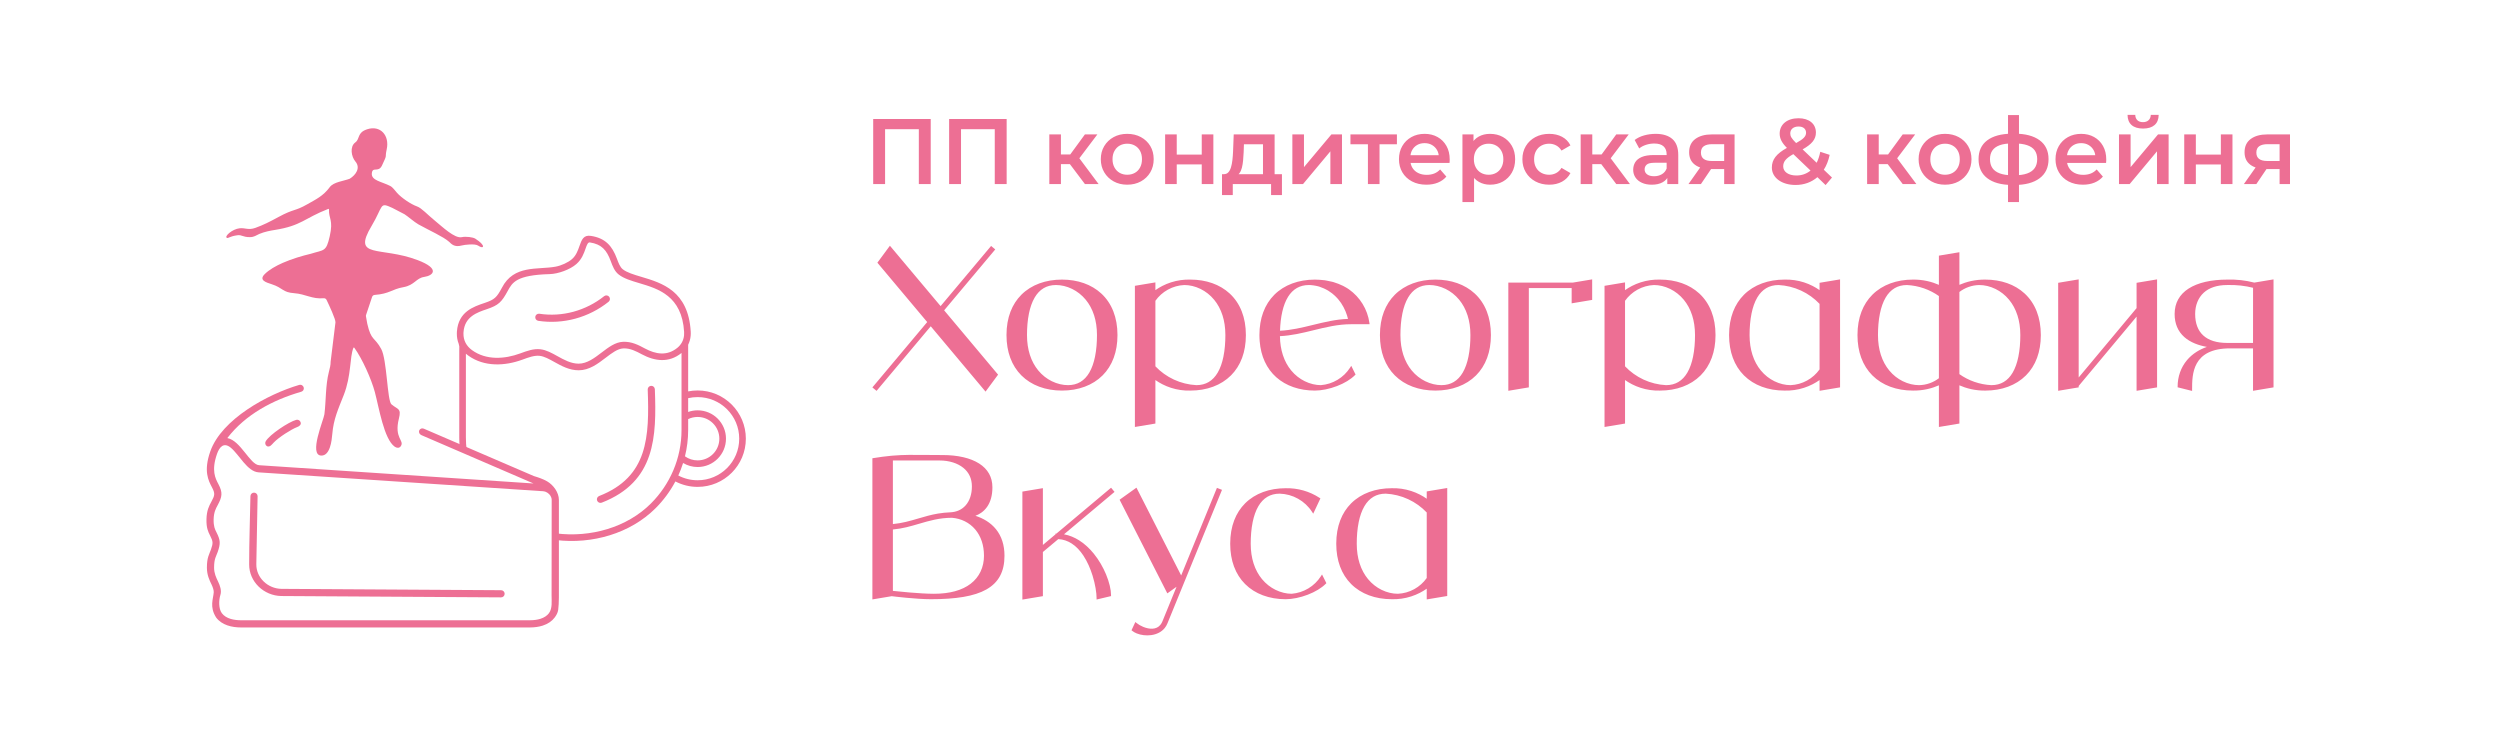 <?xml version="1.0" encoding="UTF-8"?> <svg xmlns="http://www.w3.org/2000/svg" xmlns:xlink="http://www.w3.org/1999/xlink" xmlns:xodm="http://www.corel.com/coreldraw/odm/2003" xml:space="preserve" width="100mm" height="30mm" version="1.1" style="shape-rendering:geometricPrecision; text-rendering:geometricPrecision; image-rendering:optimizeQuality; fill-rule:evenodd; clip-rule:evenodd" viewBox="0 0 10000 3000"> <defs> <style type="text/css"> .fil0 {fill:#ED6F94} .fil1 {fill:#ED6F94;fill-rule:nonzero} </style> </defs> <g id="Слой_x0020_1">  <g id="_3021596148336"> <path class="fil0" d="M2221.72 1066.79c24.17,-4.51 50.88,-16.94 66.26,-30.39 16.57,-14.49 23.59,-34.47 29.38,-50.9 9.33,-26.57 16.39,-46.6 46.42,-41.92 56.72,8.83 84.52,38.88 103.86,91.15 6.33,17.17 12.54,33.89 23.73,42.58 16.64,12.94 43.59,20.98 73.4,29.86 83.81,24.99 188.39,56.18 198.13,219.07 0.35,5.85 0.23,11.63 -0.3,17.29 -1.21,12.94 -4.67,24.79 -9.98,35.42l0 186.62c12.42,-2.47 25.22,-3.75 37.9,-3.75 53.24,0 101.46,21.58 136.37,56.49 34.9,34.9 56.49,83.12 56.49,136.37 0,53.25 -21.59,101.47 -56.49,136.37 -34.91,34.9 -83.13,56.49 -136.37,56.49 -31.06,0 -61.49,-7.42 -89.01,-21.76 -20.92,39.5 -47.63,75.5 -78.97,106.85 -101.92,101.92 -254.37,144.79 -398.36,127.59l0.42 -26.59c136.98,17.12 282.59,-23.15 379.19,-119.76 75.47,-75.46 122.3,-179.54 122.3,-294.02l0 -308.03 -0.43 0.35c-49.94,40.35 -106.25,32.95 -158.27,5.09 -22.38,-11.97 -46.44,-24.85 -74.05,-23.64 -22.79,0.99 -46.27,18.88 -70.88,37.64 -31.85,24.28 -65.42,49.88 -107.89,49.88 -37.41,0 -68.44,-17.24 -97.54,-33.43 -20.49,-11.39 -39.96,-22.22 -58.25,-24.33 -21.21,-2.43 -44.48,6.14 -68.93,15.16 -70.24,25.9 -153.25,29.98 -217.33,-16.57 -3.14,-2.27 -6.12,-4.65 -8.95,-7.12l0 335.28c0,17.13 1.07,33.86 3.12,50.16l-28 -12.3c-1.08,-12.4 -1.64,-25.02 -1.64,-37.86 0,-143.74 0,-235.27 0,-348.4l0.21 -15.73 -2.43 -10.79c-5.09,-12.64 -7.68,-26.65 -7.43,-42 0.05,-2.77 0.14,-5.18 0.3,-7.18 5.82,-78.91 65.42,-98.97 110.73,-114.21 40.39,-13.58 48.15,-21.85 69.14,-60.48 47.58,-93.27 144.06,-71.48 214.15,-84.55zm138.04 -97.1c-8.35,-1.29 -12.27,9.8 -17.43,24.51 -6.82,19.42 -15.12,43.02 -36.93,62.09 -25.48,22.27 -72.85,39.2 -106.42,40.13 -133.51,3.74 -149.52,33.18 -168.2,67.56 -24.27,44.73 -36.71,57.01 -83.96,72.91 -38.1,12.82 -88.18,29.67 -92.7,91.06l-0.3 5.62c-0.48,28.55 12.23,50.96 34.23,66.95 56.85,41.31 130.81,35.97 192.68,13.15 27.46,-10.13 53.59,-19.76 81.05,-16.59 23.44,2.69 45.17,14.79 68.08,27.53 26.13,14.53 53.97,30 84.71,30 33.63,0 63.5,-22.78 91.82,-44.37 28,-21.34 54.68,-41.69 85.82,-43.04 34.78,-1.53 62.16,13.13 87.63,26.76 42.45,22.73 87.79,31.08 129.25,-2.41 15.13,-12.24 25.22,-29.42 27.2,-50.45 0.39,-4.18 0.45,-8.63 0.18,-13.31 -8.62,-144.35 -103.35,-172.6 -179.26,-195.24 -32.34,-9.65 -61.59,-18.36 -82.11,-34.3 -17.13,-13.31 -24.63,-33.58 -32.32,-54.41 -15.9,-42.95 -35.84,-66.8 -83.02,-74.15zm392.86 622.97l0 55.15c12.16,-4.28 24.99,-6.52 37.9,-6.52 31.29,0 59.65,12.69 80.16,33.21 20.54,20.53 33.23,48.88 33.23,80.18 0,31.3 -12.69,59.66 -33.23,80.17 -20.51,20.52 -48.87,33.21 -80.16,33.21 -20.47,0 -40.61,-5.58 -58.16,-16.08 -5.39,17.15 -11.8,33.85 -19.17,50.03 23.91,12.57 50.32,19 77.33,19 45.92,0 87.52,-18.62 117.61,-48.72 30.09,-30.09 48.72,-71.68 48.72,-117.61 0,-45.93 -18.63,-87.52 -48.72,-117.61 -30.09,-30.1 -71.69,-48.72 -117.61,-48.72 -12.82,0 -25.42,1.41 -37.9,4.31zm0 83.81l0 43.38c0,36.31 -4.42,71.62 -12.76,105.44 14.87,10.7 32.34,16.25 50.66,16.25 23.97,0 45.7,-9.73 61.41,-25.44 15.72,-15.71 25.45,-37.44 25.45,-61.42 0,-23.99 -9.73,-45.71 -25.45,-61.43 -15.71,-15.7 -37.44,-25.43 -61.41,-25.43 -13.27,0 -25.99,2.85 -37.9,8.65zm-336.03 -491.81c6.18,-4.92 15.19,-3.89 20.1,2.29 4.91,6.19 3.88,15.2 -2.3,20.11 -39.68,31.67 -85.23,54.56 -133.28,67.59 -47.88,12.98 -98.32,16.22 -147.95,8.66 -7.84,-1.17 -13.22,-8.47 -12.05,-16.3 1.18,-7.82 8.49,-13.22 16.3,-12.04 45.67,6.95 92.1,3.97 136.2,-7.99 44.39,-12.04 86.42,-33.15 122.98,-62.32zm174.25 373.42c-0.28,-7.88 5.89,-14.51 13.78,-14.79 7.88,-0.27 14.52,5.9 14.79,13.79 3.51,95.87 4.08,187.22 -22.64,265.75 -27.29,80.14 -82.32,145.94 -189.78,187.79 -7.37,2.85 -15.65,-0.81 -18.5,-8.17 -2.84,-7.36 0.83,-15.64 8.18,-18.49 98.21,-38.25 148.32,-97.88 172.99,-170.32 25.2,-74.07 24.58,-162.53 21.18,-255.56z"></path> <path class="fil0" d="M845.99 2337.64c-8.37,-17.24 -18.38,-37.92 -18.38,-66.97 0,-41.69 9.25,-52.38 16.21,-72.66 8.7,-25.25 9.06,-31.3 -3.51,-55.88 -7.58,-14.88 -15.31,-30.02 -14.41,-65.58 0.89,-35.21 10.48,-52.92 19.29,-69.17 13.74,-25.46 16.18,-32.71 2.87,-57.79 -14.57,-27.47 -34.54,-65.09 -6.96,-143.8 45.52,-129.67 230.64,-229.22 354.94,-265.9 18.96,-5.6 28.12,21.51 7.84,27.4 -112.96,32.79 -222.26,90.78 -294.57,184.97 53.17,9.71 90.63,106.47 127.25,108.57l1097.43 73.06 -446.84 -192.66c-21.09,-9.08 -9.43,-34.05 9.19,-26.04l439.3 189.16c17.84,5.34 36.57,11.6 52.87,21.05 24.49,14.17 47.04,44.04 47.04,74.27l0 339.01c0,28.63 0.84,76.03 -2.83,101.07 -1.63,11.19 -7.23,21.22 -14.04,30.31 -10.79,14.39 -26.75,25.64 -47.97,32.43 -14.8,4.74 -32.1,7.36 -51.87,7.36l-79.76 0 -1074.73 0c-36.43,0 -76.82,-9.12 -99.82,-39.79 -27.42,-43.07 -11.34,-74.18 -9.58,-101.23 0.58,-8.73 -4.99,-22.99 -8.96,-31.19zm1360.77 -337.97c0,-11.79 -7.13,-22.19 -16.68,-28.49 -10.07,-6.62 -17.06,-6.31 -27.95,-6.93l-1127.13 -74.77c-45.8,-2.6 -77.69,-70.73 -112.02,-98.78 -28.25,-23.15 -45.36,-2.22 -54.8,24.52 -23.42,66.83 -6.83,98.08 5.27,120.88 18.22,34.31 15.49,50.85 -2.98,84.94 -7.3,13.4 -15.21,28.02 -15.92,56.19 -0.72,28.36 5.31,40.22 11.27,51.86 16.21,31.7 16.57,45.16 5.2,78.26 -6.28,18.29 -14.65,26.37 -14.65,63.32 0,22.61 8.43,40 15.46,54.49 8.46,17.45 15.39,37.14 9.73,54.77 -6.52,20.35 -7.51,55.04 5.9,72.94 17.07,22.77 50.21,28.2 76.89,28.2l1074.73 0 79.76 0c16.92,0 31.27,-2.09 43.11,-5.88 15.3,-4.91 26.54,-12.64 33.79,-22.32 14.39,-19.2 10.56,-48.13 10.58,-71.32 0.06,-126.12 0.44,-255.14 0.44,-381.88zm-202.35 361.17c7.91,0.05 14.27,6.52 14.21,14.44 -0.06,7.9 -6.53,14.27 -14.44,14.22l-879.07 -5.4c-34.8,-0.63 -67.04,-14.86 -90.49,-37.61 -23.6,-22.93 -38.39,-54.52 -37.99,-89.66 0,-93.73 3.4,-178.29 5.1,-272.18 0.12,-7.91 6.64,-14.23 14.56,-14.11 7.91,0.12 14.22,6.64 14.1,14.56l-5.09 272.07c-0.26,26.84 11.13,51.07 29.33,68.75 18.39,17.86 43.66,29.03 70.88,29.52l878.9 5.4zm-936.06 -575.77c-6.95,-3.82 -9.49,-12.56 -5.68,-19.5 14.68,-26.7 92.41,-78.3 122.4,-86.24 7.65,-2.02 15.51,2.56 17.53,10.23 3,8.88 -5.25,15.59 -13.83,18.67 -22.06,7.93 -74.33,41.19 -94.25,62.37 -7.19,7.65 -14.85,18.82 -26.17,14.47z"></path> <path class="fil0" d="M1398.93 714.93c24.6,-15.29 44.3,-43.43 22.55,-69.05 -15.96,-18.78 -23.49,-59.05 -0.2,-76.27 19.49,-14.4 6.11,-39.03 47.43,-52.55 52.81,-17.28 90.29,24.7 78.12,80.12 -8.49,38.58 4.86,14.88 -18.97,64.95 -14.29,30.06 -37.9,2.3 -40.58,31.22 -2.68,28.75 38.94,32.71 73.72,50.54 10.17,5.21 19.81,19.47 27.52,28 17.51,19.35 54.29,44.81 79.78,53.84 18.33,6.49 41.22,32.56 70.86,56.66 29.49,23.96 79.6,72.57 107.78,66.25 16.16,-3.62 44.73,-0.13 54.31,6 44.64,28.57 33.77,43.46 11.31,27.83 -12.46,-8.69 -54.98,-3.52 -65.5,-0.59 -30.55,8.56 -42.12,-6.95 -51.25,-15.16 -22.24,-19.97 -78.25,-44.76 -122.13,-69.22 -15.96,-8.9 -44.21,-33.63 -55.69,-40.6l-48.94 -25.43c-24.98,-11.22 -34.31,-15.28 -42.82,-3.45 -8.71,12.11 -16.58,36.83 -39.54,75.14 -80.15,133.74 33.86,80.53 183.65,137.19 90.98,34.42 63.08,61.98 26.25,67.36 -32.19,4.69 -38.47,33.07 -82.91,40.9 -47.14,8.31 -54.48,26.44 -115.16,31.08 -4.82,0.37 -8.72,3.41 -10.24,7.99l-24.05 72.03c-0.66,1.95 -0.79,3.76 -0.42,5.79l5.3 29.52c15.82,69.45 28.4,51.05 55.67,100.81 23.15,42.23 23.92,206.82 40.95,221.43 24.61,21.1 40.57,14.67 29.84,56.91 -20.44,80.36 24.17,86.97 7.21,111 -5.81,8.23 -16.1,7.13 -23.98,1.57 -43.14,-30.43 -62.76,-156.12 -79.55,-218.78 -13.61,-50.77 -49.82,-132.35 -82.18,-177.24 -0.42,-0.59 -1.09,-0.88 -1.82,-0.79 -0.72,0.08 -1.29,0.52 -1.57,1.2 -15.62,38.25 -7.73,110.2 -38.87,189.34 -21.79,55.39 -40.83,95.94 -45.74,156.02 -2.18,26.72 -8.94,86.62 -43.96,85.79 -51.67,-1.22 9.78,-143.62 12.45,-165.22 6.89,-55.56 4.01,-115.15 17.9,-169.43 3.87,-15.12 7.33,-28.7 6.96,-40.44l19.35 -157.41c1.58,-11.26 -25.46,-69.28 -35.62,-90.31 -2.17,-4.51 -6.71,-7.06 -11.68,-6.58 -45.53,4.37 -73.05,-17.03 -117.58,-20.13 -47.56,-3.32 -44,-20.98 -90.09,-35.91 -22.03,-7.14 -53.21,-15.86 -27.47,-40.98 17.49,-17.08 43.2,-31.95 71.69,-44.45 36.65,-16.08 77.91,-28.3 112.05,-36.33 53.45,-16.9 61.37,-6.69 75.79,-69.87 15.19,-66.52 -4.75,-70.45 -2.93,-107.82 0.03,-0.69 -0.27,-1.29 -0.82,-1.69 -0.55,-0.4 -1.22,-0.48 -1.86,-0.23 -97.75,38.16 -106.56,67.23 -214.87,84.41 -13.53,2.15 -39.52,6.51 -61.39,15.93 -14.17,6.12 -19.66,12.49 -37.28,12.65 -29.81,0.28 -31.32,-10.2 -50.87,-7.42 -31.13,4.43 -35.49,12.93 -41.11,10.44 -12.15,-5.38 21.46,-35.49 51,-38.47 21.81,-2.2 35.17,8.34 62.64,-1.56 33.15,-11.95 55.78,-23.6 92.83,-43.65 62.23,-33.68 64.73,-22.03 114.96,-50.75 34,-19.45 63.57,-32.77 89.88,-68.6 15.06,-20.48 55.02,-24.21 79.89,-33.53z"></path> <path class="fil0" d="M3948.23 2027.63c-6.65,9.48 -14.52,17.1 -23.1,23.16 -7.38,5.22 -15.34,9.28 -23.46,12.35 15.84,5.16 30.7,11.9 44.13,20.32 14.6,9.16 27.54,20.34 38.29,33.7 10.9,13.57 19.54,29.41 25.36,47.64 5.5,17.24 8.49,36.63 8.49,58.31 0,31.59 -5.83,58.29 -17.77,80.59 -11.97,22.35 -30.1,40.24 -54.61,54.13 -24.18,13.68 -54.6,23.45 -91.56,29.78 -36.86,6.3 -80.25,9.23 -130.47,9.23 -29.79,0 -67.58,-2.85 -98.67,-5.78 -30.05,-2.83 -53.81,-5.75 -58.01,-6.28l-77.32 12.91 0 -564.63 2.01 -0.34c13.22,-2.19 25.62,-4.04 37.39,-5.6 11.63,-1.53 22.76,-2.79 33.57,-3.8 3.85,-0.64 3.73,-0.68 7.51,-0.68 45.3,-3.83 84.57,-3.4 135.34,-2.85 19.73,0.21 41.26,0.44 66.52,0.44 27.79,0 56.02,2.68 82.06,8.79 23.38,5.49 45.06,13.78 63.15,25.41 16.52,10.62 30.08,24.03 39.27,40.61 8.48,15.26 13.25,33.17 13.25,54.05 0,16.52 -1.91,30.98 -5.33,43.57 -3.72,13.75 -9.26,25.31 -16.04,34.97zm-171.69 -786.29l215.76 257.25 -50.11 67.87 -219.24 -261.32 -216.74 258.38 -16.68 -13.88 219.27 -261.38 -199.32 -237.46c16.82,-22.53 33.48,-45.23 50.11,-67.9l202.8 241.55 201.95 -240.65 16.67 13.88 -204.47 243.66zm249.4 98.96c0,-70.53 22.51,-124.3 59.45,-161.24 40.46,-40.44 98.12,-60.67 162.46,-60.67 31.12,0 60.68,4.75 87.49,14.21 26.21,9.25 49.8,23.05 69.65,41.35 20.66,19.06 37.26,43.02 48.48,71.85 10.61,27.19 16.43,58.71 16.43,94.5 0,34.26 -5.32,64.58 -15.05,90.94 -10.28,27.9 -25.48,51.38 -44.48,70.39 -19.99,19.97 -44.19,35.04 -71.32,45.16 -27.78,10.37 -58.66,15.56 -91.2,15.56 -32.49,0 -63.34,-5.19 -91.13,-15.56 -27.1,-10.13 -51.29,-25.2 -71.26,-45.18 -19,-19.02 -34.21,-42.5 -44.49,-70.39 -9.7,-26.35 -15.03,-56.66 -15.03,-90.92zm126.94 141.41c15.83,19.22 34.59,33.44 54.12,43.1 21.72,10.72 44.4,15.8 65.02,15.8 19.25,0 35.5,-4.52 49.07,-12.5 14.92,-8.76 26.77,-21.75 36.04,-37.51 10.69,-18.16 18.05,-40.06 22.89,-63.61 5.66,-27.7 7.87,-57.72 7.87,-86.69 0,-29.82 -4.17,-55.97 -11.38,-78.62 -7.96,-24.97 -19.63,-45.78 -33.55,-62.68 -15.83,-19.21 -34.6,-33.43 -54.12,-43.07 -21.71,-10.73 -44.4,-15.8 -65.02,-15.8 -19.27,0 -35.5,4.52 -49.09,12.49 -14.93,8.75 -26.74,21.72 -36.02,37.48 -10.68,18.15 -18.06,40.04 -22.89,63.58 -5.67,27.67 -7.86,57.67 -7.86,86.62 0,29.85 4.17,56.02 11.37,78.69 7.95,25 19.64,45.82 33.55,62.72zm530.83 -352.2c12.53,-4.04 25.39,-7.03 38.44,-8.89 12.95,-1.84 26.12,-2.59 39.37,-2.22 31.08,0 60.65,4.74 87.43,14.2 26.2,9.25 49.79,23.04 69.63,41.35 20.68,19.06 37.27,43.04 48.5,71.85 10.59,27.19 16.43,58.71 16.43,94.5 0,34.26 -5.33,64.58 -15.05,90.94 -10.28,27.9 -25.5,51.37 -44.5,70.38 -19.98,19.98 -44.19,35.05 -71.3,45.17 -27.8,10.37 -58.67,15.56 -91.2,15.56 -13.25,0.38 -26.38,-0.38 -39.31,-2.23 -13.05,-1.86 -25.91,-4.84 -38.44,-8.89 -11.76,-3.8 -23.25,-8.57 -34.31,-14.22 -9.62,-4.92 -18.93,-10.52 -27.82,-16.76l0 173.98c-27.3,4.73 -54.69,9.19 -82.03,13.7l0 -564.63 82.03 -13.71 0 30.9c8.89,-6.23 18.2,-11.84 27.82,-16.76 11.06,-5.65 22.55,-10.41 34.31,-14.22zm11.89 388.84c14.1,6.54 28.85,11.73 44.02,15.47 14.96,3.7 30.37,6 46.01,6.79 19.25,0 35.48,-4.52 49.06,-12.5 14.93,-8.76 26.78,-21.75 36.05,-37.51 10.69,-18.16 18.04,-40.06 22.87,-63.61 5.69,-27.7 7.87,-57.72 7.87,-86.69 0,-29.81 -4.15,-55.97 -11.38,-78.62 -7.94,-24.97 -19.61,-45.78 -33.55,-62.67 -15.81,-19.22 -34.58,-33.44 -54.11,-43.08 -21.71,-10.73 -44.39,-15.8 -65.03,-15.8 -11.57,0.47 -22.94,2.29 -33.84,5.33 -11.12,3.09 -21.82,7.47 -31.87,13.01 -9.97,5.47 -19.34,12.11 -27.87,19.75 -8.23,7.37 -15.72,15.72 -22.25,24.93l0 262.11c10.48,11.03 21.94,20.99 34.11,29.76 12.57,9.05 25.94,16.87 39.91,23.33zm469.05 -36.64c15.81,19.2 34.58,33.43 54.07,43.07 21.65,10.7 44.25,15.79 64.79,15.83 11.88,-0.96 23.48,-3.29 34.57,-6.83 11.25,-3.62 22.02,-8.51 32.07,-14.53 10.08,-6.04 19.47,-13.26 27.97,-21.49 8.36,-8.11 15.88,-17.26 22.31,-27.29l4.6 -7.18 17.25 34.89 -2.42 2.46c-8.67,8.7 -19.29,16.74 -31.06,23.89 -12.48,7.59 -26.33,14.25 -40.65,19.74 -14.95,5.76 -30.48,10.28 -45.54,13.36 -15.07,3.07 -29.74,4.72 -42.97,4.72 -30.5,0 -59.49,-4.55 -85.86,-13.65 -25.81,-8.91 -49.11,-22.18 -68.84,-39.8 -18.9,-16.86 -34.51,-37.71 -45.9,-62.52 -10.84,-23.56 -17.86,-50.72 -20.29,-81.4l-0.74 -12.11 -0.29 -12.43c0,-34.23 5.32,-64.52 15.04,-90.87 10.27,-27.87 25.48,-51.34 44.48,-70.34 19.98,-19.97 44.18,-35.03 71.28,-45.14 27.76,-10.38 58.61,-15.58 91.12,-15.58 13.25,0.2 25.24,1.02 38.41,2.5 2.81,0.38 5.46,0.88 8.06,1.37 8.48,1.62 14.97,2.92 23.52,5l4.67 1.25c6.69,2.13 12.91,4.25 19.1,6.63 6.19,2.38 12.28,5.02 18.61,8.16l7.7 4.16c5.34,3.06 11.65,6.41 16.53,10.18 10.92,7.78 20.98,16.58 30.01,26.23 9.1,9.74 17.2,20.37 24.13,31.67 7.04,11.49 12.95,23.74 17.54,36.51 4.55,12.63 7.83,25.8 9.72,39.27l0.77 5.51 -73.92 0c-52.25,0 -100.98,11.94 -149.67,23.89l-0.07 0.03c-22.37,5.48 -44.76,10.98 -67.43,15.33 -22.04,4.22 -44.44,7.39 -67.55,8.48 0.38,28.38 4.6,53.39 11.62,75.18 7.94,24.6 19.51,45.14 33.26,61.85zm78.27 -341.32l-3.64 -0.2 -3.69 -0.06c-18.63,0 -34.43,4.23 -47.75,11.72 -14.54,8.18 -26.21,20.31 -35.46,35.11 -10.42,16.67 -17.85,36.78 -22.93,58.56 -5.74,24.51 -8.53,51.13 -9.33,77.42 22.42,-1.07 44.3,-4.18 65.87,-8.31 22.55,-4.31 44.6,-9.73 66.64,-15.11l0.1 -0.03c45.37,-11.1 90.75,-22.21 139.24,-23.87 -1.13,-4.73 -2.43,-9.42 -3.91,-14.05 -1.76,-5.52 -3.77,-11.01 -6.05,-16.41 -2.42,-5.82 -5.15,-11.53 -8.12,-17.1 -3.01,-5.58 -6.27,-11.02 -9.77,-16.27 -3.87,-5.42 -7.7,-10.44 -11.94,-15.58l-7.96 -8.48 -5.56 -5.4c-3.48,-3.14 -6.89,-6.1 -10.54,-9.06 -5.12,-3.84 -9.58,-6.93 -14.99,-10.34l-3.82 -2.24c-2.53,-1.38 -4.88,-2.72 -7.5,-3.93 -1.45,-0.59 -3.04,-1.4 -4.57,-2.17l-2.08 -1.04c-5.63,-2.46 -11.19,-4.65 -17.03,-6.62l-3.96 -1.18 -3.97 -1.03c-1.84,-0.56 -4.39,-1.05 -6.67,-1.49 -7.15,-1.42 -13.42,-2.24 -20.61,-2.84zm276.78 199.91c0,-70.53 22.52,-124.3 59.46,-161.24 40.45,-40.44 98.13,-60.67 162.45,-60.67 31.11,0 60.68,4.75 87.49,14.21 26.21,9.25 49.82,23.05 69.66,41.35 20.66,19.06 37.26,43.02 48.47,71.85 10.61,27.19 16.43,58.71 16.43,94.5 0,34.26 -5.32,64.58 -15.05,90.94 -10.27,27.9 -25.47,51.38 -44.5,70.39 -19.97,19.97 -44.16,35.04 -71.28,45.16 -27.8,10.37 -58.68,15.56 -91.22,15.56 -32.49,0 -63.34,-5.19 -91.14,-15.56 -27.08,-10.13 -51.26,-25.2 -71.25,-45.18 -18.99,-19.02 -34.21,-42.5 -44.49,-70.39 -9.7,-26.35 -15.03,-56.66 -15.03,-90.92zm126.94 141.41c15.84,19.22 34.6,33.44 54.12,43.1 21.73,10.72 44.4,15.8 65.02,15.8 19.26,0 35.5,-4.52 49.07,-12.5 14.93,-8.76 26.77,-21.75 36.04,-37.51 10.69,-18.16 18.06,-40.06 22.87,-63.61 5.7,-27.7 7.89,-57.72 7.89,-86.69 0,-29.82 -4.16,-55.97 -11.38,-78.62 -7.95,-24.97 -19.63,-45.78 -33.55,-62.68 -15.82,-19.21 -34.59,-33.43 -54.12,-43.07 -21.72,-10.73 -44.4,-15.8 -65.01,-15.8 -19.28,0 -35.51,4.52 -49.1,12.49 -14.91,8.75 -26.75,21.72 -36.03,37.48 -10.67,18.15 -18.04,40.04 -22.87,63.58 -5.68,27.67 -7.87,57.67 -7.87,86.62 0,29.85 4.17,56.02 11.37,78.69 7.96,25 19.64,45.82 33.55,62.72zm391.49 -351.24l253 0 77.54 -12.95 0 82.13c-27.32,4.72 -54.69,9.19 -82.04,13.71l0 -61.15 -171.3 0 0 397.29c-27.29,4.73 -54.67,9.19 -82.01,13.71l0 -432.74 4.81 0zm524.17 -0.96c12.52,-4.04 25.38,-7.03 38.44,-8.89 12.94,-1.84 26.11,-2.59 39.35,-2.22 31.09,0 60.66,4.74 87.44,14.2 26.2,9.25 49.79,23.04 69.62,41.35 20.68,19.06 37.27,43.04 48.5,71.85 10.6,27.19 16.43,58.71 16.43,94.5 0,34.26 -5.32,64.58 -15.04,90.94 -10.29,27.9 -25.48,51.37 -44.51,70.38 -19.97,19.98 -44.19,35.05 -71.29,45.17 -27.79,10.37 -58.67,15.56 -91.21,15.56 -13.23,0.38 -26.37,-0.38 -39.3,-2.23 -13.05,-1.86 -25.91,-4.84 -38.43,-8.89 -11.78,-3.8 -23.27,-8.57 -34.33,-14.22 -9.62,-4.92 -18.93,-10.52 -27.82,-16.76l0 173.98c-27.3,4.73 -54.68,9.19 -82.03,13.7l0 -564.63 82.03 -13.71 0 30.9c8.89,-6.23 18.2,-11.84 27.82,-16.76 11.06,-5.65 22.55,-10.41 34.33,-14.22zm11.88 388.84c14.09,6.54 28.84,11.73 44.01,15.47 14.96,3.7 30.38,6 46.01,6.79 19.26,0 35.48,-4.52 49.07,-12.5 14.93,-8.76 26.78,-21.75 36.04,-37.51 10.69,-18.16 18.04,-40.06 22.87,-63.61 5.69,-27.7 7.87,-57.72 7.87,-86.69 0,-29.81 -4.15,-55.97 -11.37,-78.62 -7.95,-24.97 -19.62,-45.78 -33.54,-62.67 -15.83,-19.22 -34.61,-33.44 -54.12,-43.08 -21.72,-10.73 -44.39,-15.8 -65.01,-15.8 -11.6,0.47 -22.96,2.29 -33.86,5.33 -11.13,3.09 -21.82,7.47 -31.88,13.01 -9.97,5.47 -19.34,12.11 -27.87,19.75 -8.22,7.37 -15.71,15.72 -22.25,24.93l0 262.11c10.48,11.03 21.94,20.99 34.12,29.76 12.57,9.05 25.93,16.87 39.91,23.33zm704.06 -357.86l0 -29.28 82.01 -13.69 0 431.98c-27.29,4.73 -54.68,9.19 -82.01,13.71l0 -42.96c-8.9,6.24 -18.21,11.85 -27.84,16.77 -11.09,5.66 -22.58,10.42 -34.33,14.21 -12.54,4.05 -25.42,7.03 -38.49,8.89 -12.97,1.85 -26.16,2.6 -39.42,2.22 -32.5,0 -63.33,-5.19 -91.07,-15.55 -27.1,-10.12 -51.29,-25.2 -71.28,-45.18 -19.01,-19.02 -34.21,-42.5 -44.48,-70.39 -9.71,-26.35 -15.03,-56.66 -15.03,-90.92 0,-70.53 22.52,-124.3 59.45,-161.24 40.44,-40.44 98.13,-60.67 162.46,-60.67 13.27,-0.37 26.44,0.39 39.38,2.23 13.06,1.86 25.94,4.85 38.48,8.89 11.75,3.8 23.24,8.56 34.33,14.22 9.63,4.91 18.94,10.53 27.84,16.76zm-235 321.22c15.83,19.22 34.59,33.44 54.11,43.1 21.72,10.72 44.39,15.8 65.03,15.8 11.6,-0.51 22.97,-2.35 33.91,-5.4 11.13,-3.11 21.83,-7.49 31.89,-13.02 9.96,-5.47 19.32,-12.1 27.84,-19.72 8.2,-7.36 15.68,-15.7 22.22,-24.87l0 -262.12c-10.49,-11.03 -21.95,-20.99 -34.13,-29.76 -12.56,-9.05 -25.93,-16.87 -39.91,-23.33 -14.1,-6.52 -28.84,-11.73 -44,-15.46 -14.96,-3.7 -30.39,-6.01 -46.03,-6.8 -19.26,0 -35.49,4.52 -49.06,12.49 -14.93,8.76 -26.77,21.73 -36.04,37.49 -10.69,18.16 -18.06,40.05 -22.88,63.59 -5.68,27.68 -7.88,57.68 -7.88,86.6 0,29.85 4.16,56.02 11.37,78.69 7.96,25 19.64,45.82 33.56,62.72zm841.51 -357.6c9.24,-2.01 18.65,-3.51 28.17,-4.47 9.45,-0.94 18.99,-1.36 28.5,-1.24 31.1,0 60.66,4.74 87.44,14.2 26.19,9.24 49.78,23.04 69.61,41.35 20.64,19.06 37.21,43.02 48.44,71.85 10.58,27.18 16.41,58.71 16.41,94.5 0,34.26 -5.33,64.6 -15.03,90.97 -10.27,27.88 -25.46,51.34 -44.47,70.36 -19.98,19.99 -44.17,35.05 -71.26,45.16 -27.77,10.37 -58.63,15.56 -91.16,15.56 -9.54,0.12 -19.07,-0.3 -28.53,-1.26 -9.5,-0.95 -18.93,-2.46 -28.19,-4.48 -8.64,-1.89 -17.23,-4.26 -25.69,-7.08 -7.21,-2.42 -14.36,-5.18 -21.37,-8.26l0 152.96c-27.31,4.73 -54.69,9.19 -82.03,13.7l0 -166.66c-7.01,3.08 -14.17,5.84 -21.38,8.26 -8.45,2.82 -17.04,5.19 -25.68,7.08 -9.26,2.02 -18.69,3.53 -28.19,4.48 -9.47,0.96 -19.01,1.38 -28.55,1.25 -32.51,0 -63.35,-5.19 -91.11,-15.55 -27.1,-10.12 -51.29,-25.2 -71.26,-45.18 -19,-19.02 -34.21,-42.5 -44.49,-70.39 -9.7,-26.35 -15.02,-56.66 -15.02,-90.92 0,-70.53 22.5,-124.3 59.45,-161.24 40.44,-40.44 98.11,-60.67 162.45,-60.67 9.54,-0.12 19.06,0.31 28.53,1.25 9.5,0.97 18.93,2.48 28.19,4.5 8.64,1.88 17.23,4.25 25.68,7.07 7.21,2.42 14.37,5.19 21.38,8.27l0 -116.87 82.03 -13.7 0 130.46c6.96,-3.04 14.12,-5.79 21.43,-8.21 8.48,-2.81 17.07,-5.17 25.7,-7.05zm-327.9 357.6c15.82,19.22 34.59,33.44 54.11,43.1 21.72,10.72 44.39,15.8 65.03,15.8 7.31,-0.09 14.62,-0.79 21.77,-2.08 7.2,-1.29 14.33,-3.21 21.27,-5.69 6.77,-2.4 13.32,-5.37 19.56,-8.82 5.92,-3.25 11.61,-6.98 17,-11.12l0 -328.72c-9.03,-6.39 -18.46,-12.12 -28.2,-17.17 -10.17,-5.28 -20.7,-9.81 -31.46,-13.58 -10.93,-3.82 -22.18,-6.88 -33.62,-9.1 -11.36,-2.21 -22.91,-3.63 -34.52,-4.2 -19.28,0 -35.5,4.52 -49.09,12.49 -14.91,8.76 -26.75,21.73 -36.02,37.49 -10.69,18.16 -18.06,40.05 -22.89,63.59 -5.69,27.68 -7.87,57.68 -7.87,86.6 0,29.85 4.16,56.02 11.36,78.69 7.97,25 19.64,45.82 33.57,62.72zm340.47 45.59c10.96,3.83 22.22,6.89 33.69,9.11 11.36,2.21 22.93,3.63 34.54,4.2 19.28,0 35.49,-4.52 49.06,-12.49 14.92,-8.76 26.73,-21.74 35.99,-37.49 10.67,-18.16 18.02,-40.06 22.84,-63.61 5.68,-27.7 7.85,-57.75 7.85,-86.72 0,-29.81 -4.16,-55.97 -11.37,-78.62 -7.97,-24.97 -19.64,-45.78 -33.56,-62.67 -15.8,-19.22 -34.59,-33.44 -54.12,-43.08 -21.71,-10.73 -44.39,-15.8 -65.01,-15.8 -7.32,0.08 -14.64,0.79 -21.78,2.09 -7.2,1.29 -14.33,3.2 -21.28,5.68 -6.76,2.41 -13.31,5.37 -19.55,8.82 -5.91,3.26 -11.61,6.98 -17,11.12l0 328.72c9.03,6.39 18.47,12.11 28.2,17.16 10.16,5.27 20.72,9.81 31.5,13.58zm648.99 -294.77l0 -101.32 82.02 -13.69 0 431.98c-27.3,4.73 -54.69,9.19 -82.02,13.71l0 -296.73 -231.58 277.35 0 5.67c-27.31,4.73 -54.68,9.19 -82.02,13.71l0 -432 82.02 -13.69 0 392.37 231.58 -277.36zm417.26 -112.02c9.08,1 18.16,2.36 27.17,4.01 8.85,1.64 17.67,3.59 26.39,5.86l76.98 -12.86 0 431.98c-27.29,4.73 -54.68,9.19 -82.02,13.71l0 -169.74 -91.68 0c-76.13,0 -114.11,26.22 -133,59.71 -18.98,33.61 -18.98,74.88 -18.98,104.34l0 6.18 -57.87 -14.51 0 -3.75c0,-17.96 2.9,-37.37 9.73,-56.49 5.97,-16.75 15,-33.33 27.77,-48.52 10.32,-12.25 23.07,-23.59 38.61,-33.38 11.89,-7.49 25.44,-14.08 40.79,-19.48 -17.06,-3.1 -33.03,-7.54 -47.46,-13.45 -16.36,-6.68 -30.79,-15.27 -42.77,-25.91 -12.52,-11.14 -22.4,-24.54 -29.04,-40.41 -6.29,-15.04 -9.71,-32.3 -9.71,-51.94 0,-22.32 5.01,-41.57 14.01,-58 9.67,-17.62 23.91,-31.98 41.56,-43.39 18.91,-12.21 41.66,-21.04 66.75,-26.89 27.05,-6.29 56.9,-9.19 87.65,-9.19 9.17,-0.31 18.36,-0.29 27.5,0.05 9.24,0.36 18.45,1.05 27.62,2.07zm-55.12 251.21l103.65 0 0.13 -220.59c-7.94,-1.98 -15.88,-3.72 -23.81,-5.16 -8.57,-1.56 -17.21,-2.83 -25.9,-3.79 -8.93,-1 -17.92,-1.68 -26.92,-2.02 -8.93,-0.34 -17.91,-0.35 -26.87,-0.05l-0.28 0.02c-20.48,0 -38.16,2.78 -53.22,7.72 -16.23,5.32 -29.48,13.16 -40.03,22.74 -11.58,10.53 -19.98,23.23 -25.6,37.05 -6.15,15.16 -8.95,31.69 -8.95,48.22 0,18.91 2.79,35.54 8.22,49.84 5.46,14.43 13.63,26.54 24.27,36.23 10.81,9.82 24.24,17.27 40.1,22.24 15.99,5.01 34.46,7.55 55.21,7.55zm-5054.69 499.95c-11.98,-9.8 -26.35,-17.01 -41.66,-21.85 -16.89,-5.35 -34.95,-7.85 -52.32,-7.85l-188.23 0 0 254.3c18.3,-1.69 35.4,-4.83 51.85,-8.68 17.32,-4.08 33.94,-8.96 50.52,-13.84l0.18 -0.05c25.15,-7.39 50.32,-14.8 77.95,-19.43 15.44,-2.59 33.25,-4.37 48.8,-4.98 12.05,-0.51 22.93,-2.92 32.56,-6.94 11.37,-4.75 21.09,-11.81 28.95,-20.66 8.22,-9.24 14.51,-20.49 18.74,-33.22 4.29,-12.89 6.48,-27.36 6.48,-42.86 0,-15.88 -3.09,-29.72 -8.53,-41.58 -5.93,-12.97 -14.7,-23.7 -25.29,-32.36zm-282.21 491.86c9.83,1.05 35.41,3.74 65.72,6.29 32.58,2.73 70.27,5.26 98.34,5.26 32.54,0 60.41,-3.62 84.04,-10.06 25.61,-6.99 46.35,-17.3 62.79,-29.86 18.1,-13.84 31.06,-30.49 39.65,-48.51 9.61,-20.11 13.82,-41.96 13.82,-63.54 0,-21.59 -3.16,-41.06 -8.89,-58.26 -6.06,-18.2 -15,-33.94 -26.08,-47.03 -11.67,-13.77 -25.74,-24.66 -41.32,-32.47 -15.96,-7.99 -33.59,-12.8 -51.92,-14.21 -25.05,0.01 -47.68,2.99 -69.04,7.44 -21.44,4.45 -41.71,10.43 -61.98,16.4l-0.29 0.08c-33.08,9.74 -66.21,19.49 -104.84,22.88l0 245.59zm882.93 -392.88l-198.48 166.52c21.88,4.07 42.1,12.6 60.54,24.24 22.26,14.04 41.9,32.59 58.65,53.28 20.87,25.76 37.34,54.91 48.93,82.75 13.12,31.53 20.02,61.48 20.02,83.13l0 3.81 -57.86 13.74 0 -6.11c0,-20.15 -4.95,-53.91 -16.1,-89.72 -8.51,-27.28 -20.62,-55.75 -36.89,-80.25 -12.78,-19.28 -28.16,-36.1 -46.37,-47.89 -15.72,-10.17 -33.59,-16.65 -53.79,-17.72l-61.6 51.58 0 176.62c-27.29,4.72 -54.69,9.19 -82.02,13.7l0 -431.98 82.02 -13.71 0 227.09 50.62 -42.52 0 -2.73 3.35 0 218.77 -183.59 13.89 16.66 -3.68 3.1zm270.21 331.13l143.02 -350.27 20.3 7.84 -218.28 534.19c-1.38,3.46 -3.03,6.76 -4.83,9.84 -1.86,3.2 -3.95,6.16 -6.14,8.87 -6.5,7.95 -14.4,14.09 -23.14,18.65 -9.55,4.97 -20.11,8.06 -30.85,9.53 -9.88,1.36 -19.98,1.37 -29.62,0.27 -10.1,-1.17 -19.72,-3.59 -28.1,-6.97 -3.49,-1.41 -6.81,-3 -9.84,-4.73 -3.02,-1.72 -5.81,-3.63 -8.28,-5.63l-2.91 -2.38 15.39 -32.9 4.8 3.9c3.34,2.7 7.44,5.55 12.09,8.27 4.32,2.52 9.09,4.93 14.11,7.02 6.19,2.59 12.84,4.73 19.58,6.08 5.98,1.18 12.05,1.74 17.87,1.43 6.29,-0.35 12.39,-1.74 17.96,-4.46 5.06,-2.46 9.72,-6.07 13.73,-11.01 1.56,-1.92 3.06,-4.04 4.4,-6.33 1.31,-2.24 2.54,-4.72 3.68,-7.43l56.5 -138.48 -36.84 26.41c-63.68,-124.85 -127.22,-249.78 -190.92,-374.62l67.44 -48.23 178.88 351.14zm508.58 51.95c10.06,-6.04 19.48,-13.25 27.96,-21.48 8.37,-8.12 15.89,-17.27 22.32,-27.29l4.55 -7.13 17.42 34.84 -2.44 2.45c-8.71,8.7 -19.37,16.74 -31.21,23.9 -12.52,7.59 -26.4,14.26 -40.74,19.75 -14.94,5.75 -30.43,10.27 -45.48,13.34 -15.05,3.08 -29.66,4.73 -42.9,4.73 -32.51,0 -63.36,-5.2 -91.13,-15.58 -27.09,-10.12 -51.28,-25.19 -71.28,-45.18 -18.99,-19.01 -34.19,-42.48 -44.47,-70.37 -9.71,-26.36 -15.05,-56.67 -15.05,-90.92 0,-70.53 22.53,-124.3 59.46,-161.25 40.45,-40.44 98.13,-60.66 162.47,-60.66 11.93,-0.28 23.84,0.33 35.61,1.82 11.82,1.5 23.5,3.88 34.94,7.12 11.41,3.24 22.65,7.35 33.53,12.3 10.79,4.92 21.26,10.67 31.32,17.22l3.51 2.27 -28.75 61.13 -4.7 -7.28c-7.07,-10.95 -15.4,-20.89 -24.72,-29.63 -9.43,-8.87 -19.91,-16.54 -31.14,-22.85 -11.21,-6.3 -23.2,-11.27 -35.63,-14.71 -12.26,-3.38 -25.03,-5.32 -38.02,-5.67 -19.24,0 -35.47,4.53 -49.06,12.5 -14.92,8.76 -26.74,21.74 -36.03,37.49 -10.69,18.16 -18.05,40.05 -22.88,63.59 -5.68,27.68 -7.87,57.69 -7.87,86.61 0,29.84 4.15,56.01 11.37,78.69 7.94,24.99 19.62,45.8 33.53,62.71 15.82,19.2 34.58,33.42 54.07,43.07 21.65,10.71 44.25,15.79 64.8,15.84 11.87,-0.97 23.48,-3.3 34.56,-6.85 11.25,-3.61 22.02,-8.5 32.08,-14.52zm473.65 -358.76l0 -29.27 82.02 -13.7 0 431.98c-27.31,4.73 -54.68,9.19 -82.02,13.71l0 -42.95c-8.91,6.23 -18.22,11.84 -27.85,16.76 -11.07,5.66 -22.56,10.41 -34.32,14.21 -12.55,4.05 -25.43,7.03 -38.49,8.9 -12.95,1.83 -26.14,2.59 -39.43,2.21 -32.49,0 -63.33,-5.19 -91.07,-15.56 -27.09,-10.11 -51.29,-25.19 -71.26,-45.18 -19,-19.01 -34.21,-42.48 -44.49,-70.37 -9.7,-26.36 -15.02,-56.67 -15.02,-90.92 0,-70.53 22.5,-124.3 59.45,-161.25 40.45,-40.44 98.13,-60.66 162.45,-60.66 13.27,-0.38 26.43,0.38 39.37,2.22 13.06,1.86 25.94,4.85 38.49,8.9 11.76,3.79 23.25,8.54 34.32,14.21 9.63,4.92 18.94,10.52 27.85,16.76zm-234.99 321.22c15.83,19.22 34.59,33.45 54.12,43.1 21.71,10.73 44.39,15.79 65.02,15.79 11.61,-0.5 22.98,-2.35 33.92,-5.39 11.1,-3.11 21.82,-7.49 31.88,-13.01 9.96,-5.47 19.31,-12.1 27.82,-19.72 8.22,-7.36 15.7,-15.7 22.23,-24.88l0 -262.12c-10.5,-11.03 -21.94,-20.98 -34.14,-29.76 -12.54,-9.04 -25.93,-16.86 -39.9,-23.33 -14.11,-6.53 -28.83,-11.73 -43.99,-15.47 -14.98,-3.7 -30.41,-5.99 -46.02,-6.78 -19.28,0 -35.5,4.52 -49.07,12.48 -14.92,8.76 -26.77,21.73 -36.04,37.49 -10.69,18.16 -18.06,40.05 -22.9,63.59 -5.68,27.68 -7.86,57.69 -7.86,86.61 0,29.84 4.17,56.01 11.37,78.69 7.96,24.99 19.64,45.8 33.56,62.71z"></path> <path class="fil1" d="M3492.77 736.15l0 -260.23 230.12 0 0 260.23 -47.58 0 0 -231.23 11.14 11.89 -157.25 0 11.14 -11.89 0 231.23 -47.57 0zm303.73 0l0 -260.23 230.11 0 0 260.23 -47.58 0 0 -231.23 11.16 11.89 -157.27 0 11.17 -11.89 0 231.23 -47.59 0zm543.14 0l-71.74 -95.17 37.92 -23.42 88.48 118.59 -54.66 0zm-142.38 0l0 -198.52 46.46 0 0 198.52 -46.46 0zm32.72 -79.56l0 -38.66 67.27 0 0 38.66 -67.27 0zm80.29 -14.12l-43.5 -5.2 72.87 -99.64 49.83 0 -79.2 104.84zm198.52 96.29c-20.32,0 -38.41,-4.4 -54.27,-13.2 -15.87,-8.8 -28.38,-20.88 -37.55,-36.25 -9.18,-15.36 -13.76,-32.84 -13.76,-52.42 0,-19.82 4.58,-37.36 13.76,-52.6 9.17,-15.25 21.68,-27.21 37.55,-35.88 15.86,-8.67 33.95,-13.01 54.27,-13.01 20.57,0 38.86,4.34 54.84,13.01 15.98,8.67 28.5,20.58 37.56,35.69 9.03,15.12 13.55,32.72 13.55,52.79 0,19.58 -4.52,37.06 -13.55,52.42 -9.06,15.37 -21.58,27.45 -37.56,36.25 -15.98,8.8 -34.27,13.2 -54.84,13.2zm0 -39.79c11.41,0 21.57,-2.47 30.48,-7.43 8.93,-4.96 15.94,-12.14 21.02,-21.56 5.08,-9.42 7.62,-20.45 7.62,-33.09 0,-12.89 -2.54,-23.98 -7.62,-33.27 -5.08,-9.29 -12.09,-16.42 -21.02,-21.38 -8.91,-4.96 -18.95,-7.43 -30.11,-7.43 -11.39,0 -21.49,2.47 -30.3,7.43 -8.79,4.96 -15.79,12.09 -20.99,21.38 -5.21,9.29 -7.81,20.38 -7.81,33.27 0,12.64 2.6,23.67 7.81,33.09 5.2,9.42 12.2,16.6 20.99,21.56 8.81,4.96 18.79,7.43 29.93,7.43zm151.68 37.18l0 -198.52 46.48 0 0 80.68 100 0 0 -80.68 46.47 0 0 198.52 -46.47 0 0 -78.44 -100 0 0 78.44 -46.48 0zm391.46 -21.56l0 -137.55 -76.2 0 -1.11 31.97c-0.51,11.4 -1.25,22.37 -2.24,32.9 -1,10.53 -2.59,20.2 -4.82,29 -2.24,8.8 -5.46,16.05 -9.68,21.75 -4.22,5.7 -9.79,9.42 -16.73,11.15l-46.1 -7.07c7.44,0 13.44,-2.41 18.03,-7.25 4.59,-4.82 8.18,-11.52 10.78,-20.07 2.6,-8.55 4.53,-18.34 5.78,-29.37 1.23,-11.03 2.1,-22.49 2.59,-34.39l2.61 -68.03 163.58 0 0 176.96 -46.49 0zm-163.94 65.8l0 -83.65 239.78 0 0 83.65 -43.49 0 0 -44.24 -153.17 0 0 44.24 -43.12 0zm281.43 -44.24l0 -198.52 46.46 0 0 130.86 109.68 -130.86 42.37 0 0 198.52 -46.46 0 0 -130.86 -109.29 130.86 -42.76 0zm302.23 0l0 -170.26 10.79 11.15 -80.67 0 0 -39.41 185.87 0 0 39.41 -80.29 0 10.78 -11.15 0 170.26 -46.48 0zm233.84 2.61c-22.06,0 -41.32,-4.4 -57.81,-13.2 -16.47,-8.8 -29.23,-20.88 -38.29,-36.25 -9.05,-15.36 -13.56,-32.84 -13.56,-52.42 0,-19.82 4.39,-37.36 13.2,-52.6 8.78,-15.25 20.93,-27.21 36.42,-35.88 15.49,-8.67 33.15,-13.01 52.97,-13.01 19.35,0 36.58,4.21 51.69,12.64 15.12,8.43 27.01,20.32 35.69,35.69 8.66,15.37 13.01,33.46 13.01,54.28 0,1.98 -0.06,4.21 -0.19,6.69 -0.12,2.48 -0.3,4.83 -0.55,7.07l-165.45 0 0 -30.87 140.91 0 -18.22 9.67c0.25,-11.4 -2.1,-21.43 -7.06,-30.11 -4.96,-8.68 -11.72,-15.49 -20.26,-20.45 -8.55,-4.96 -18.4,-7.43 -29.57,-7.43 -11.38,0 -21.36,2.47 -29.92,7.43 -8.55,4.96 -15.25,11.84 -20.06,20.64 -4.84,8.79 -7.25,19.14 -7.25,31.04l0 7.43c0,11.9 2.72,22.43 8.17,31.61 5.45,9.16 13.13,16.23 23.05,21.19 9.92,4.95 21.31,7.43 34.19,7.43 11.17,0 21.2,-1.73 30.12,-5.2 8.93,-3.47 16.85,-8.93 23.8,-16.37l24.91 28.63c-8.93,10.41 -20.14,18.41 -33.66,23.98 -13.5,5.58 -28.92,8.37 -46.28,8.37zm254.29 0c-16.11,0 -30.78,-3.72 -44.06,-11.16 -13.26,-7.44 -23.78,-18.65 -31.59,-33.64 -7.8,-14.99 -11.72,-34.02 -11.72,-57.07 0,-23.29 3.79,-42.38 11.35,-57.25 7.56,-14.87 17.91,-25.96 31.04,-33.28 13.13,-7.3 28.13,-10.96 44.98,-10.96 19.59,0 36.86,4.21 51.86,12.64 14.99,8.43 26.89,20.2 35.7,35.32 8.79,15.11 13.19,32.96 13.19,53.53 0,20.57 -4.4,38.48 -13.19,53.72 -8.81,15.25 -20.71,27.08 -35.7,35.51 -15,8.42 -32.27,12.64 -51.86,12.64zm-110.05 69.51l0 -270.64 44.25 0 0 46.84 -1.49 52.8 3.72 52.78 0 118.22 -46.48 0zm104.85 -109.3c11.14,0 21.12,-2.47 29.93,-7.43 8.79,-4.96 15.8,-12.14 21,-21.56 5.2,-9.42 7.81,-20.45 7.81,-33.09 0,-12.89 -2.61,-23.98 -7.81,-33.27 -5.2,-9.29 -12.21,-16.42 -21,-21.38 -8.81,-4.96 -18.79,-7.43 -29.93,-7.43 -11.16,0 -21.2,2.47 -30.11,7.43 -8.93,4.96 -16,12.09 -21.2,21.38 -5.2,9.29 -7.81,20.38 -7.81,33.27 0,12.64 2.61,23.67 7.81,33.09 5.2,9.42 12.27,16.6 21.2,21.56 8.91,4.96 18.95,7.43 30.11,7.43zm242.39 39.79c-20.81,0 -39.35,-4.4 -55.58,-13.2 -16.24,-8.8 -28.94,-20.88 -38.1,-36.25 -9.18,-15.36 -13.77,-32.84 -13.77,-52.42 0,-19.82 4.59,-37.36 13.77,-52.6 9.16,-15.25 21.86,-27.21 38.1,-35.88 16.23,-8.67 34.77,-13.01 55.58,-13.01 19.34,0 36.36,3.91 51.11,11.71 14.76,7.81 25.96,19.27 33.64,34.39l-35.69 20.82c-5.94,-9.42 -13.19,-16.36 -21.73,-20.82 -8.56,-4.46 -17.78,-6.69 -27.7,-6.69 -11.41,0 -21.69,2.47 -30.87,7.43 -9.16,4.96 -16.34,12.09 -21.55,21.38 -5.2,9.29 -7.81,20.38 -7.81,33.27 0,12.89 2.61,23.98 7.81,33.28 5.21,9.29 12.39,16.41 21.55,21.37 9.18,4.96 19.46,7.43 30.87,7.43 9.92,0 19.14,-2.23 27.7,-6.69 8.54,-4.46 15.79,-11.39 21.73,-20.81l35.69 20.81c-7.68,14.88 -18.88,26.34 -33.64,34.39 -14.75,8.06 -31.77,12.09 -51.11,12.09zm268.04 -2.61l-71.74 -95.17 37.92 -23.42 88.48 118.59 -54.66 0zm-142.38 0l0 -198.52 46.47 0 0 198.52 -46.47 0zm32.72 -79.56l0 -38.66 67.27 0 0 38.66 -67.27 0zm80.29 -14.12l-43.5 -5.2 72.87 -99.64 49.82 0 -79.19 104.84zm233.48 93.68l0 -40.15 -2.61 -8.55 0 -70.26c0,-13.63 -4.09,-24.23 -12.27,-31.78 -8.17,-7.57 -20.56,-11.35 -37.18,-11.35 -11.14,0 -22.11,1.74 -32.9,5.21 -10.77,3.47 -19.89,8.3 -27.31,14.5l-18.23 -33.83c10.65,-8.18 23.36,-14.32 38.1,-18.4 14.75,-4.1 30.06,-6.14 45.93,-6.14 28.75,0 50.99,6.88 66.73,20.63 15.72,13.76 23.6,35.01 23.6,63.76l0 116.36 -43.86 0zm-62.47 2.61c-14.87,0 -27.88,-2.55 -39.02,-7.63 -11.17,-5.07 -19.77,-12.14 -25.85,-21.19 -6.07,-9.04 -9.1,-19.26 -9.1,-30.67 0,-11.15 2.66,-21.19 7.99,-30.11 5.32,-8.92 14.07,-15.99 26.2,-21.19 12.15,-5.2 28.25,-7.81 48.34,-7.81l57.62 0 0 30.86 -54.27 0c-15.86,0 -26.53,2.54 -31.98,7.62 -5.45,5.08 -8.18,11.34 -8.18,18.78 0,8.42 3.34,15.11 10.04,20.07 6.68,4.95 15.98,7.43 27.88,7.43 11.41,0 21.63,-2.6 30.66,-7.8 9.06,-5.2 15.56,-12.89 19.53,-23.05l7.81 27.88c-4.47,11.65 -12.46,20.69 -23.99,27.14 -11.51,6.45 -26.08,9.67 -43.68,9.67zm289.98 -2.61l0 -67.66 6.7 7.81 -59.5 0c-27.26,0 -48.63,-5.77 -64.12,-17.29 -15.5,-11.52 -23.24,-28.19 -23.24,-50 0,-23.3 8.25,-41.02 24.72,-53.16 16.49,-12.15 38.49,-18.22 65.99,-18.22l91.08 0 0 198.52 -41.63 0zm-142.76 0l53.54 -75.84 47.59 0 -51.32 75.84 -49.81 0zm142.76 -82.53l0 -89.22 6.7 12.27 -54.66 0c-14.38,0 -25.46,2.66 -33.27,7.99 -7.8,5.33 -11.72,13.94 -11.72,25.84 0,22.31 14.51,33.46 43.5,33.46l56.15 0 -6.7 9.66zm714.16 82.53l-71.76 -95.17 37.92 -23.42 88.5 118.59 -54.66 0zm-142.38 0l0 -198.52 46.47 0 0 198.52 -46.47 0zm32.7 -79.56l0 -38.66 67.29 0 0 38.66 -67.29 0zm80.3 -14.12l-43.49 -5.2 72.87 -99.64 49.82 0 -79.2 104.84zm198.54 96.29c-20.33,0 -38.42,-4.4 -54.3,-13.2 -15.85,-8.8 -28.37,-20.88 -37.53,-36.25 -9.17,-15.36 -13.77,-32.84 -13.77,-52.42 0,-19.82 4.6,-37.36 13.77,-52.6 9.16,-15.25 21.68,-27.21 37.53,-35.88 15.88,-8.67 33.97,-13.01 54.3,-13.01 20.56,0 38.83,4.34 54.83,13.01 15.98,8.67 28.5,20.58 37.55,35.69 9.03,15.12 13.57,32.72 13.57,52.79 0,19.58 -4.54,37.06 -13.57,52.42 -9.05,15.37 -21.57,27.45 -37.55,36.25 -16,8.8 -34.27,13.2 -54.83,13.2zm0 -39.79c11.39,0 21.54,-2.47 30.48,-7.43 8.91,-4.96 15.91,-12.14 20.99,-21.56 5.09,-9.42 7.63,-20.45 7.63,-33.09 0,-12.89 -2.54,-23.98 -7.63,-33.27 -5.08,-9.29 -12.08,-16.42 -20.99,-21.38 -8.94,-4.96 -18.97,-7.43 -30.12,-7.43 -11.39,0 -21.51,2.47 -30.3,7.43 -8.79,4.96 -15.79,12.09 -21,21.38 -5.2,9.29 -7.81,20.38 -7.81,33.27 0,12.64 2.61,23.67 7.81,33.09 5.21,9.42 12.21,16.6 21,21.56 8.79,4.96 18.77,7.43 29.94,7.43zm277.7 40.9c-0.25,0 -1.31,0 -3.16,0 -1.86,0 -3.6,0 -5.2,0 -1.62,0 -2.68,0 -3.18,0 -41.87,-0.5 -74.34,-9.6 -97.38,-27.32 -23.06,-17.72 -34.59,-43.06 -34.59,-76.03 0,-32.71 11.53,-57.75 34.59,-75.09 23.04,-17.35 55.88,-26.28 98.51,-26.78 0.49,0 1.54,0 3.16,0 1.62,0 3.21,0 4.83,0 1.6,0 2.54,0 2.79,0 42.87,0 76.27,8.74 100.2,26.22 23.9,17.47 35.87,42.69 35.87,75.65 0,33.21 -11.97,58.74 -35.87,76.59 -23.93,17.84 -57.45,26.76 -100.57,26.76zm-1.5 -38.66c21.08,0 38.43,-2.42 52.06,-7.25 13.63,-4.83 23.79,-12.02 30.48,-21.56 6.7,-9.55 10.04,-21.51 10.04,-35.88 0,-14.13 -3.34,-25.84 -10.04,-35.13 -6.69,-9.29 -16.85,-16.23 -30.48,-20.82 -13.63,-4.58 -30.98,-6.87 -52.06,-6.87 -0.49,0 -1.66,0 -3.52,0 -1.86,0 -3.04,0 -3.53,0 -20.58,0 -37.43,2.41 -50.57,7.24 -13.13,4.83 -22.86,11.83 -29.17,21.01 -6.33,9.17 -9.49,20.69 -9.49,34.57 0,14.13 3.16,25.9 9.49,35.32 6.31,9.41 16.1,16.6 29.35,21.56 13.28,4.96 30.07,7.56 50.39,7.81 0.49,0 1.67,0 3.53,0 1.86,0 3.03,0 3.52,0zm-24.15 107.06l0 -347.97 43.86 0 0 347.97 -43.86 0zm299.63 -69.51c-22.04,0 -41.32,-4.4 -57.8,-13.2 -16.49,-8.8 -29.25,-20.88 -38.28,-36.25 -9.05,-15.36 -13.58,-32.84 -13.58,-52.42 0,-19.82 4.4,-37.36 13.19,-52.6 8.81,-15.25 20.95,-27.21 36.44,-35.88 15.5,-8.67 33.15,-13.01 52.98,-13.01 19.32,0 36.55,4.21 51.66,12.64 15.13,8.43 27.03,20.32 35.69,35.69 8.69,15.37 13.03,33.46 13.03,54.28 0,1.98 -0.08,4.21 -0.2,6.69 -0.13,2.48 -0.31,4.83 -0.56,7.07l-165.42 0 0 -30.87 140.89 0 -18.22 9.67c0.25,-11.4 -2.11,-21.43 -7.06,-30.11 -4.96,-8.68 -11.7,-15.49 -20.27,-20.45 -8.54,-4.96 -18.4,-7.43 -29.54,-7.43 -11.41,0 -21.39,2.47 -29.92,7.43 -8.57,4.96 -15.25,11.84 -20.08,20.64 -4.84,8.79 -7.26,19.14 -7.26,31.04l0 7.43c0,11.9 2.72,22.43 8.17,31.61 5.46,9.16 13.16,16.23 23.06,21.19 9.91,4.95 21.32,7.43 34.21,7.43 11.14,0 21.18,-1.73 30.11,-5.2 8.91,-3.47 16.84,-8.93 23.79,-16.37l24.91 28.63c-8.92,10.41 -20.14,18.41 -33.64,23.98 -13.52,5.58 -28.94,8.37 -46.3,8.37zm144.26 -2.61l0 -198.52 46.46 0 0 130.86 109.68 -130.86 42.37 0 0 198.52 -46.46 0 0 -130.86 -109.3 130.86 -42.75 0zm96.29 -221.94c-19.83,0 -35.08,-4.65 -45.73,-13.94 -10.67,-9.3 -16.12,-22.86 -16.37,-40.71l30.86 0c0.26,8.93 3.05,15.98 8.37,21.19 5.33,5.21 12.83,7.81 22.49,7.81 9.41,0 16.91,-2.6 22.48,-7.81 5.59,-5.21 8.5,-12.26 8.75,-21.19l31.59 0c-0.25,17.85 -5.76,31.41 -16.53,40.71 -10.78,9.29 -26.09,13.94 -45.91,13.94zm164.68 221.94l0 -198.52 46.46 0 0 80.68 100.01 0 0 -80.68 46.47 0 0 198.52 -46.47 0 0 -78.44 -100.01 0 0 78.44 -46.46 0zm381.42 0l0 -67.66 6.7 7.81 -59.49 0c-27.26,0 -48.63,-5.77 -64.12,-17.29 -15.49,-11.52 -23.23,-28.19 -23.23,-50 0,-23.3 8.24,-41.02 24.71,-53.16 16.49,-12.15 38.49,-18.22 66,-18.22l91.08 0 0 198.52 -41.65 0zm-142.74 0l53.53 -75.84 47.57 0 -51.3 75.84 -49.8 0zm142.74 -82.53l0 -89.22 6.7 12.27 -54.65 0c-14.38,0 -25.46,2.66 -33.27,7.99 -7.81,5.33 -11.72,13.94 -11.72,25.84 0,22.31 14.51,33.46 43.51,33.46l56.13 0 -6.7 9.66zm-1790.4 56.51l-32.72 -31.23c10.78,-16.73 18.59,-36.8 23.42,-59.48l-37.55 -12.27c-3.34,16.73 -8.18,31.6 -14.49,43.87l-56.15 -53.54c37.55,-21.19 53.17,-40.51 53.17,-67.29 0,-35.31 -27.52,-57.24 -69.51,-57.24 -45.73,0 -75.47,24.9 -75.47,61.34 0,18.96 7.8,36.06 28.98,57.25 -42.37,23.79 -60.21,46.47 -60.21,78.81 0,40.89 39.77,69.52 94.79,69.52 34.21,0 63.94,-11.15 87.37,-31.23l32.72 31.6 25.65 -30.11zm-133.83 -204.1c19.33,0 30.11,10.04 30.11,24.91 0,14.13 -9.67,24.91 -39.78,41.27 -18.59,-18.59 -23.42,-27.14 -23.42,-38.67 0,-15.98 12.25,-27.51 33.09,-27.51zm-8.57 195.92c-31.96,0 -52.77,-14.87 -52.77,-36.43 0,-18.59 10.4,-32.35 40.5,-49.08l68.8 65.81c-15.99,13.01 -34.96,19.7 -56.53,19.7z"></path> </g> </g> </svg> 